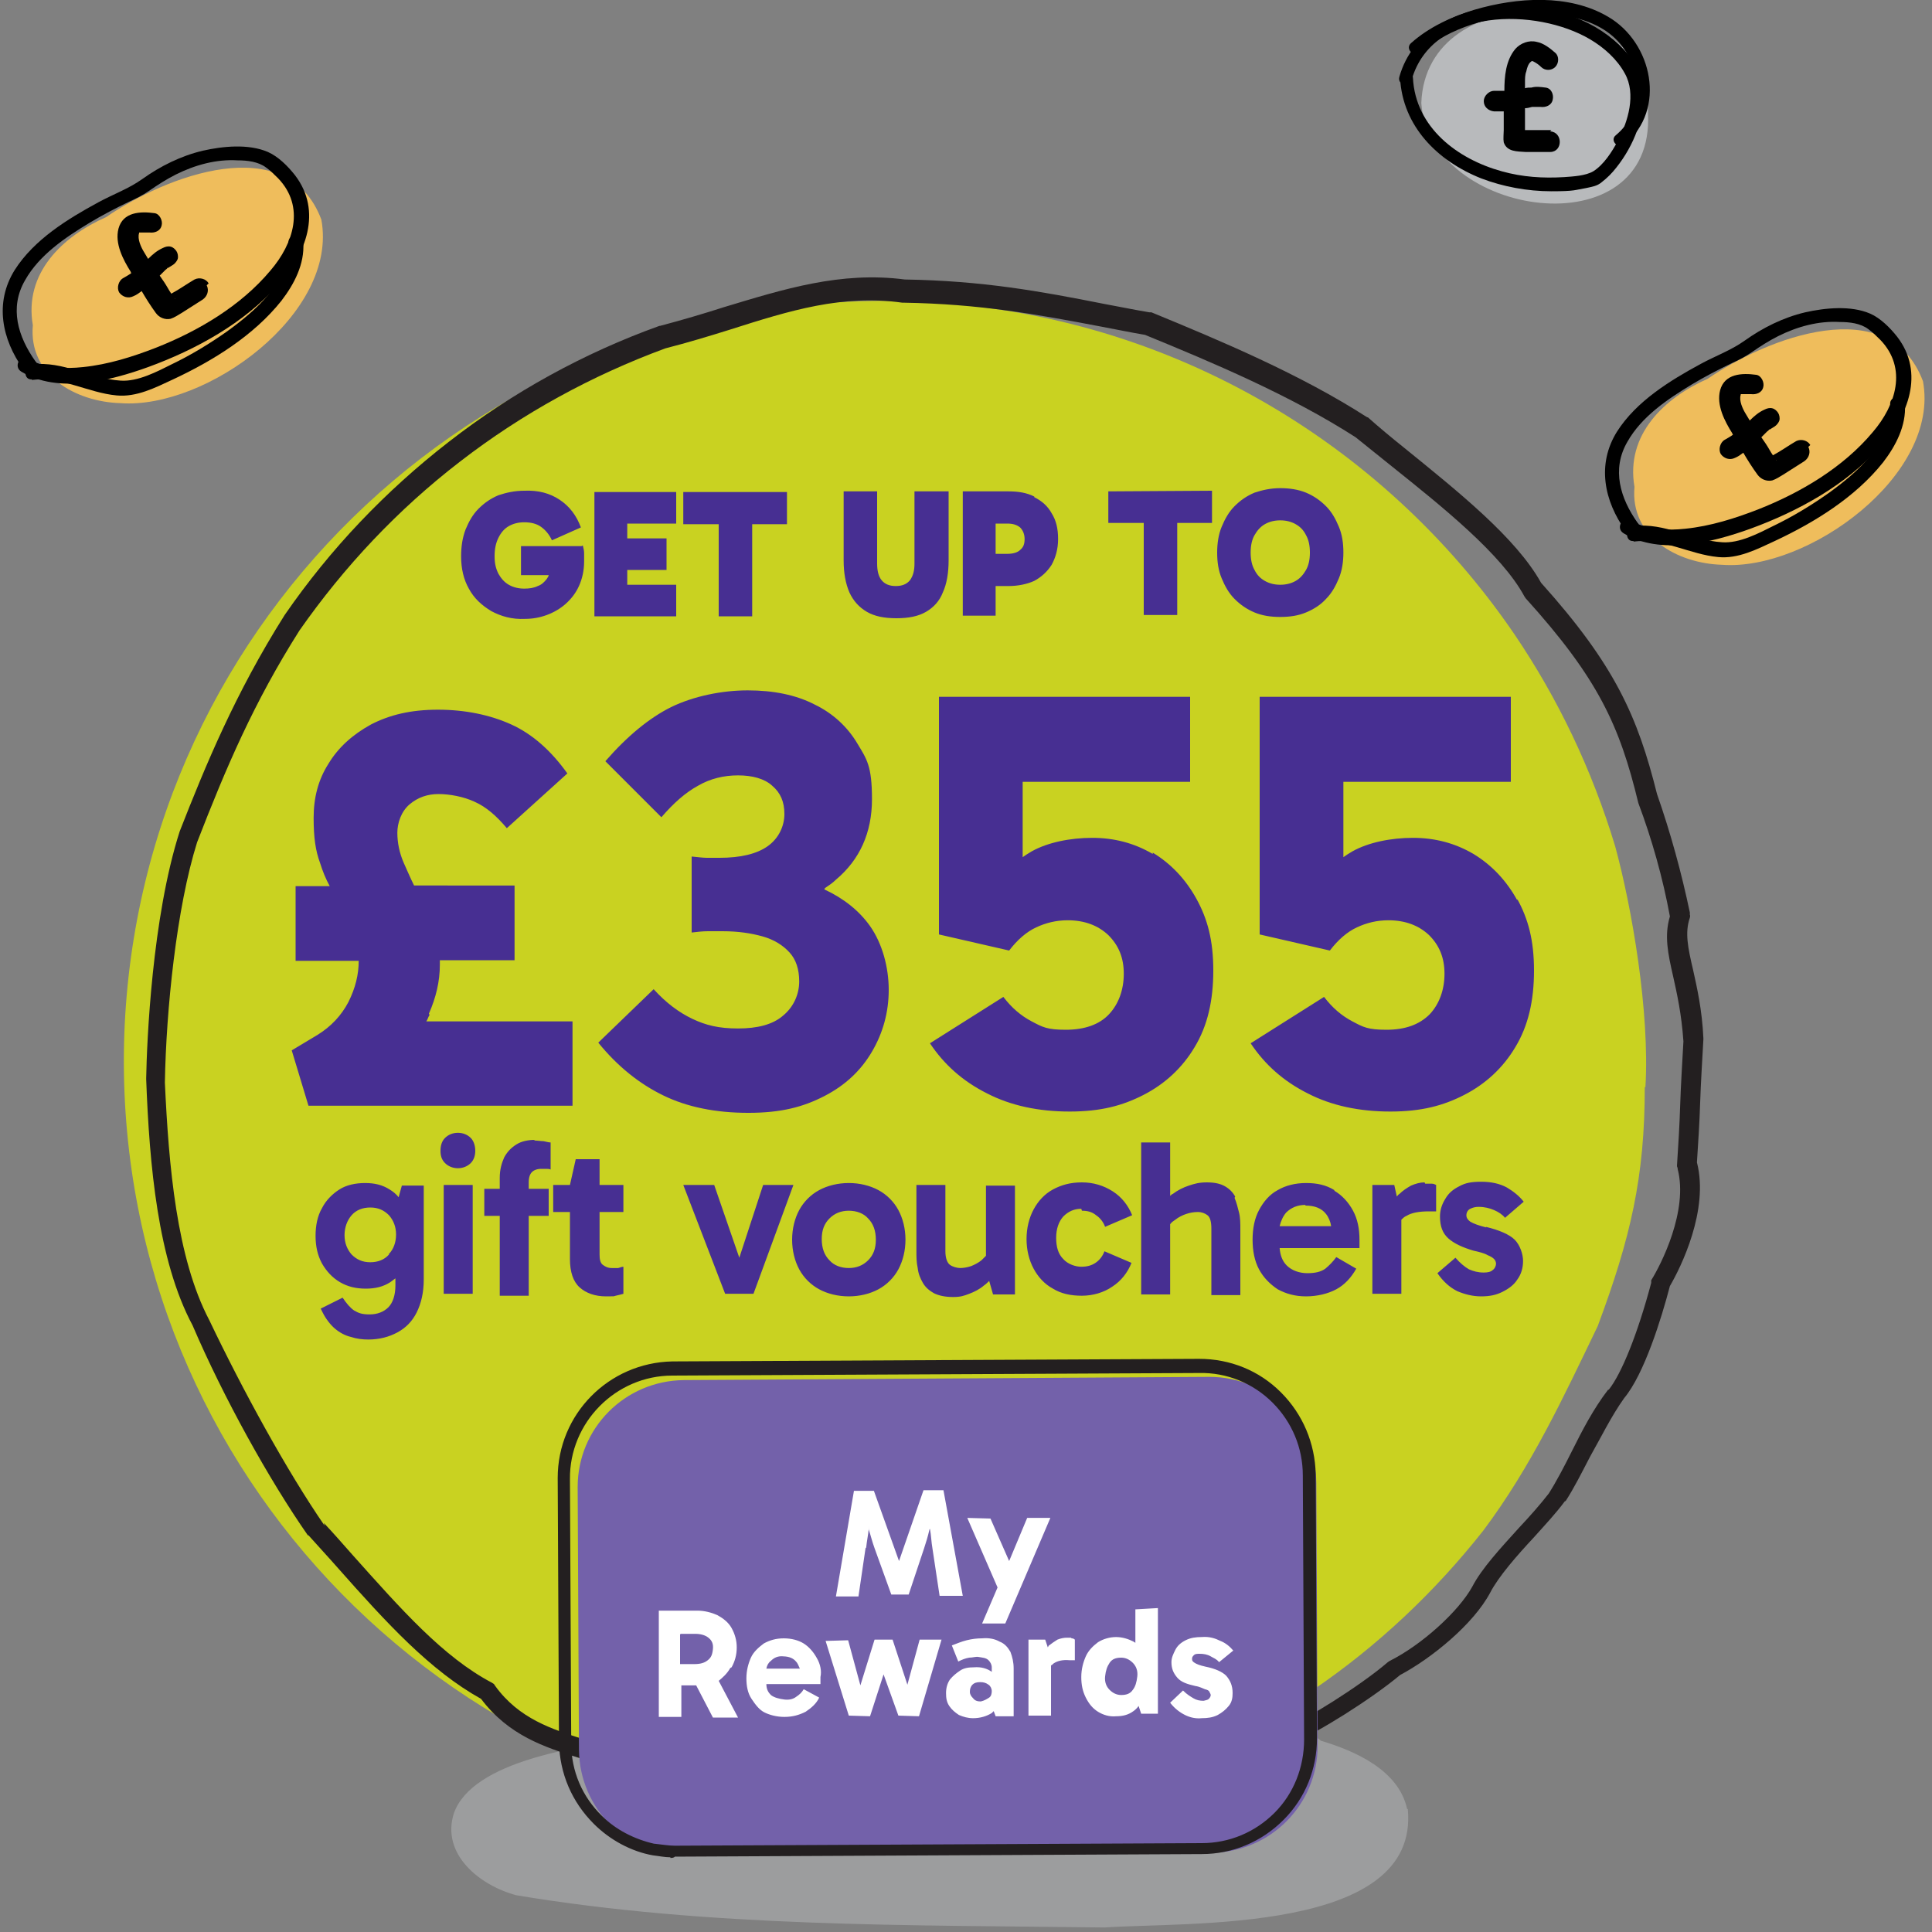 <svg id="Layer_2" xmlns="http://www.w3.org/2000/svg" version="1.1" viewBox="0 0 300 300"><rect x="0" y="0" width="300" height="300" fill="#808080" stroke="none"/><defs><style>.st1{fill:#231f20}.st5{fill:#fff}.st6{fill:#472f92}.st7{fill:#efbd5c}</style></defs><g id="Outlines"><path class="st7" d="M49.9 34.1c-5.3-14.1-24.3-6.7-33.4-.4-6.8 3-12.8 8.7-11.4 16.8-.7 7.8 6.7 11.9 13.6 12.1 13.3 1 33.9-13.9 31.2-28.5Z"/><path d="M5.5 56.1c-2.7-3.8-4.1-8.3-1.6-12.6 2.2-3.9 6.2-6.6 10-8.9 2-1.2 4.1-2.3 6.2-3.3 1.1-.5 2.1-1 3.1-1.7 1.3-.9 2.7-1.8 4.1-2.5 3-1.5 6.3-2.4 9.6-2.2 1.5 0 3.2.2 4.4 1.1.7.5 1.3 1.1 1.9 1.7 4.2 4.4 2.4 10.1-1.2 14.3-4.6 5.5-11.2 9.4-17.8 12-3.6 1.4-7.4 2.6-11.3 3-2.8.3-6 .2-8.5-1.3-1.2-.8-2.4 1.2-1.1 2C9 61.2 17.2 59.1 23 57c7.4-2.7 14.9-6.8 20.2-12.8 4.3-4.7 6.9-11.4 2.6-17-1.1-1.4-2.6-2.9-4.2-3.6-3-1.3-7-.9-10.1-.2-3.4.8-6.6 2.4-9.4 4.4-2.1 1.5-4.6 2.4-6.8 3.6-4.8 2.6-10 5.8-13 10.5-3.2 5.1-2 10.8 1.3 15.4.8 1.2 2.8 0 2-1.1Z"/><path d="M4.9 59c4.6-.6 8.8 2 13.2 2.4 3.1.3 6-1.2 8.8-2.5 6.2-2.9 12.5-6.8 16.8-12.2 2-2.6 3.6-5.7 3.4-9-.1-1.4-2.4-1.5-2.3 0 .4 5.9-5.3 10.7-9.6 13.8-2.7 1.9-5.5 3.6-8.4 5-2.4 1.2-5.4 2.8-8.1 2.6C14 58.8 9.8 56 5 56.6c-1.4.2-1.4 2.5 0 2.3Z"/><path d="M32.4 44c-.4-.7-1.4-1-2.2-.6-1.2.7-2.3 1.5-3.6 2.2-.2-.3-.4-.6-.5-.8-.4-.7-.8-1.3-1.3-2l.9-.9s.3-.2.3-.3h.1c.3-.2.5-.3.8-.5.3-.2.6-.6.7-.9.1-.4 0-.9-.2-1.2-.2-.3-.5-.6-.9-.7-.4-.1-.8 0-1.2.2-.9.4-1.6 1-2.3 1.7-.2-.3-.4-.7-.6-1-.5-.8-1.1-2.1-.8-3v-.1h1.6c.8.1 1.7-.2 1.9-1.1.2-.7-.3-1.8-1.1-1.9-2.2-.3-4.9-.2-5.6 2.4-.6 2.3.7 4.8 1.9 6.7 0 0 0 .1.1.2-.4.3-.8.5-1.3.8-.7.4-1 1.5-.6 2.2.5.7 1.4 1 2.2.6.5-.2.9-.5 1.3-.8.7 1.2 1.4 2.3 2.2 3.4.5.7 1.4 1.1 2.3.9.6-.2 1.2-.6 1.7-.9l3.3-2.1c.7-.5 1-1.4.6-2.2Zm-6.3-2.3s-.2.2 0 0Zm1 4.6c.1 0 .1.2 0 0Z"/><path d="M255.9 17.6c.4-19.9-34.5-21.3-35.2-1.6 1.2 17.8 36.3 23 35.2 1.6Z" style="fill:#b8babc"/><path class="st7" d="M298.6 59.2c-5.3-14.1-24.3-6.7-33.4-.4-6.8 3-12.8 8.7-11.4 16.8-.7 7.8 6.7 11.9 13.6 12.1 13.3 1 33.9-13.9 31.2-28.5Z"/><path d="M254.3 81.2c-2.7-3.8-4.1-8.3-1.6-12.6 2.2-3.9 6.2-6.6 10-8.9 2-1.2 4.1-2.3 6.2-3.3 1.1-.5 2.1-1 3.1-1.7 1.3-.9 2.7-1.8 4.1-2.5 3-1.5 6.3-2.4 9.6-2.2 1.5 0 3.2.2 4.4 1.1.7.5 1.3 1.1 1.9 1.7 4.2 4.4 2.4 10.1-1.2 14.3-4.6 5.5-11.2 9.4-17.8 12-3.6 1.4-7.4 2.6-11.3 3-2.8.3-6 .2-8.5-1.3-1.2-.8-2.4 1.2-1.1 2 5.7 3.5 13.9 1.4 19.7-.7 7.4-2.7 14.9-6.8 20.2-12.8 4.3-4.7 6.9-11.4 2.6-17-1.1-1.4-2.6-2.9-4.2-3.6-3-1.3-7-.9-10.1-.2-3.4.8-6.6 2.4-9.4 4.4-2.1 1.5-4.6 2.4-6.8 3.6-4.8 2.6-10 5.8-13 10.5-3.2 5.1-2 10.8 1.3 15.4.8 1.2 2.8 0 2-1.1ZM219.2 12.4c3.2-11.3 19.4-11.2 27.7-6.3 2.2 1.3 4.2 3.1 5.4 5.3 1.8 3.2.5 7.5-1.1 10.5-.9 1.7-2.2 3.7-3.8 4.7-1.2.7-3.1.8-4.5.9-3.3.2-6.5 0-9.7-.9-6.9-1.9-13.4-6.8-13.8-14.5 0-1.3-2.1-1.3-2 0 .4 7.5 5.8 12.9 12.6 15.6 3.4 1.3 7.2 2 10.9 2s3.6-.2 5.4-.5c.9-.2 1.7-.3 2.4-.9.9-.7 1.6-1.4 2.3-2.3 2.7-3.4 4.5-7.9 4.2-12.3-.2-2.9-2.5-5.7-4.6-7.5-4.8-4-11.6-5.7-17.8-5.2-6.8.5-13.5 3.9-15.5 10.9-.4 1.3 1.6 1.8 2 .5Z"/><path d="M220.6 8.2c4.5-4 11-5.7 16.9-6 6-.3 12.9 1.1 15.6 7 1.9 4.2 1.4 8.8-2.2 11.8-1 .8.4 2.3 1.4 1.4 6.5-5.4 4.3-15.8-2.6-19.8-6.1-3.6-14.2-3-20.7-1.1-3.6 1.1-7.1 2.7-9.9 5.2-1 .9.5 2.3 1.4 1.4ZM253.6 84.1c4.6-.6 8.8 2 13.2 2.4 3.1.3 6-1.2 8.8-2.5 6.2-2.9 12.5-6.8 16.8-12.2 2-2.6 3.6-5.7 3.4-9-.1-1.4-2.4-1.5-2.3 0 .4 5.9-5.3 10.7-9.6 13.8-2.7 1.9-5.5 3.6-8.4 5-2.4 1.2-5.4 2.8-8.1 2.6-4.7-.3-8.9-3.1-13.7-2.5-1.4.2-1.4 2.5 0 2.3Z"/><path d="M281.1 69.1c-.4-.7-1.4-1-2.2-.6-1.2.7-2.3 1.5-3.6 2.2-.2-.3-.4-.6-.5-.8-.4-.7-.8-1.3-1.3-2l.9-.9s.3-.2.3-.3h.1c.3-.2.5-.3.8-.5.3-.2.6-.6.7-.9.1-.4 0-.9-.2-1.2-.2-.3-.5-.6-.9-.7-.4-.1-.8 0-1.2.2-.9.4-1.6 1-2.3 1.7-.2-.3-.4-.7-.6-1-.5-.8-1.1-2.1-.8-3v-.1h1.6c.8.1 1.7-.2 1.9-1.1.2-.7-.3-1.8-1.1-1.9-2.2-.3-4.9-.2-5.6 2.4-.6 2.3.7 4.8 1.9 6.7 0 0 0 .1.1.2-.4.3-.8.5-1.3.8-.7.4-1 1.5-.6 2.2.5.7 1.4 1 2.2.6.5-.2.9-.5 1.3-.8.7 1.2 1.4 2.3 2.2 3.4.5.7 1.4 1.1 2.3.9.6-.2 1.2-.6 1.7-.9l3.3-2.1c.7-.5 1-1.4.6-2.2Zm-6.3-2.2s-.2.2 0 0Zm1 4.5c.1 0 .1.2 0 0ZM240.9 20.2H236.8V16.8c.4 0 .7-.1 1.1-.2h1.3c.8.1 1.7-.2 1.9-1.1.2-.8-.2-1.8-1.1-1.9-.8-.1-1.5-.2-2.2 0-.3 0-.7 0-1 .1v-.9c0-.6 0-1.2.2-1.7.1-.5.3-1.2.7-1.5.2-.2.3-.1.5 0 .4.2.8.5 1.1.8.6.6 1.6.6 2.2 0 .6-.6.6-1.7 0-2.2-.8-.7-1.8-1.5-2.9-1.7-1.2-.3-2.5.2-3.3 1.1-1.5 1.8-1.7 4.3-1.7 6.5H232c-.8 0-1.6.8-1.6 1.6 0 .9.7 1.5 1.6 1.6h1.5v2.9c0 .6-.1 1.3 0 1.9.5 1.5 2.1 1.4 3.4 1.5h3.8c2 0 2-3.1 0-3.2Z"/><path d="M218.5 280.9c-1.3-6-8-9-13.4-10.6-1.2-1.1-2.8-1.8-4.6-1.9-17.4-.6-34.8-.8-52.1-.5-15.9 1.4-72.2-2-77.9 13.6-2.1 6.4 4 11.3 9.7 12.8 30 5 60.9 4.6 91.3 5 12.9-.9 49 1 47.1-18.4Z" style="isolation:isolate;opacity:.5;fill:#b8babc"/><path d="M255.4 168.8c0 14-2.2 23.4-7.3 37.1-5.3 11-10.3 21.8-17.8 31.8-7.5 9.5-16.4 17.9-26.4 24.7-20 13.6-44.4 21.3-70.5 20.4C68.2 280.6 17.1 226 19.3 160.7 21.6 95.6 76.2 44.5 141.4 46.8c39.1 1.3 73.2 21.6 93.7 51.6 6.8 10 12.1 21.1 15.7 33 2.6 9.5 5.4 25.8 4.7 37.4Z" style="fill:#c9d221"/><path class="st1" d="M145.1 285.4c-13.3 0-25.5-1.7-36.7-5.2-6-1.8-11.9-4.2-17.4-6.9-.4-.1-.9-.3-1.3-.4-5.1-1.6-10.7-3.4-15-9.1-7.9-4.4-14.6-11.7-22.3-20.4-1.4-1.6-2.9-3.2-4.5-5h-.1c-6-8.6-13.1-21.4-17.9-32.6-5.4-10.1-6.7-24.9-7.2-38.2v-.2c.1-5.6.9-24.9 5.2-38.3 4-10.2 8.6-21.4 16.3-33.6 7.1-10.3 15.7-19.3 25.5-26.9 9.9-7.7 21-13.8 32.7-18h.1c3.4-.9 6.8-1.9 9.9-2.9 9.3-2.8 18.1-5.6 28.1-4.3 12.1.2 20.9 1.8 31 3.8 2.2.4 4.6.9 7 1.3h.3c10.7 4.4 23.1 9.6 33.5 16.3h.1c1.8 1.6 3.6 3.1 5.6 4.7 8.5 6.9 17.4 14 21.3 21 11.5 12.8 15 20.8 18 32.8 2.1 6 3.8 12.2 5.1 18.4v.4c.1 0 0 .4 0 .4-.8 2.3-.3 4.7.5 8.1.6 2.7 1.4 6.2 1.6 10.6v.2c-.2 3.6-.4 6.8-.5 9.8-.1 3.2-.3 6.2-.5 9.3 1.9 7.4-2.5 16.3-4.2 19.2-1.3 5-4 13.7-7.1 17.4-2 2.8-3.6 6.1-5.3 9.1-1.3 2.5-2.5 4.9-3.8 6.9h-.1c-1.4 1.9-3.1 3.7-4.8 5.6-2.7 2.9-5.5 6.1-6.8 8.6-2.6 4.9-9.1 10.2-14 12.8-4.4 3.7-13.2 9.2-15.9 10.1-1.2.8-2.3 1.5-3.4 2.1-4.2 2.6-7.3 4.8-13.7 5.8h-.1c-3.4.3-6.1 1.3-8.8 2.3-2.7 1.1-5.7 2.2-9.4 2.5-6.2 1.1-12.7 1.9-19.3 2.2H145.1Zm-94.8-48.9c1.5 1.6 2.9 3.2 4.4 4.9 7.6 8.5 14.1 15.9 21.7 19.9l.3.2.2.3c3.7 5.1 8.8 6.7 13.8 8.3.5.1.9.3 1.4.5h.2c5.5 2.7 11.2 5.1 17.1 6.8 11.3 3.5 23.9 5.2 37.4 5.1 6.5-.3 13-1 18.9-2.1h.1c3.4-.3 6-1.3 8.7-2.3 2.8-1.1 5.8-2.2 9.6-2.5 5.7-.9 8.5-2.7 12.4-5.3 1.1-.7 2.3-1.5 3.6-2.3h.2c0-.1.2-.2.2-.2 1.6-.4 10.6-5.9 15-9.7l.3-.2c5-2.5 10.7-7.7 12.8-11.5 1.5-2.9 4.5-6.1 7.3-9.2 1.6-1.7 3.2-3.5 4.6-5.3 1.2-1.9 2.4-4.2 3.6-6.6 1.6-3.2 3.3-6.5 5.6-9.5h.1c2-2.5 4.5-8.7 6.6-16.6v-.4c1.5-2.4 5.8-10.8 4.1-17.3v-.2c-.1 0-.1-.3-.1-.3.2-3.1.4-6.2.5-9.5.1-3 .3-6.2.5-9.8-.3-4.3-1-7.4-1.6-10.1-.8-3.5-1.4-6.3-.5-9.3-1.1-6-2.8-12-4.9-17.6-2.9-12-6.2-19.3-17.5-31.8l-.2-.3c-3.5-6.5-12.6-13.8-20.6-20.2-1.9-1.5-3.7-3-5.6-4.5-10.1-6.5-22.2-11.6-32.7-15.9-2.4-.4-4.7-.9-6.9-1.3-10-1.9-18.7-3.5-30.6-3.7h-.2c-9.3-1.3-17.4 1.2-26.8 4.2-3.2 1-6.5 2-10 2.9-11.4 4.2-22.2 10.1-31.9 17.6-9.6 7.4-17.9 16.2-24.9 26.2-7.1 11.2-11.4 21.3-15.9 32.9-3.2 10.2-4.8 26-5 37.3.6 12.9 1.8 27.2 6.9 36.9 5.2 10.9 12.1 23.5 17.9 31.9Z"/><path d="m106.2 214.3 81.6-.5c9.1 0 16.5 7.3 16.6 16.5l.2 40.8c0 9.1-7.3 16.5-16.5 16.6l-81.6.5c-9.1 0-16.5-7.3-16.6-16.5l-.2-40.8c0-9.1 7.3-16.5 16.5-16.6Z" style="fill:#7361aa"/><path class="st1" d="M104.1 288.4c-.9 0-1.8-.2-2.7-.3-3.4-.6-6.7-2.4-9.2-4.9-3.4-3.4-5.3-7.8-5.4-12.7l-.2-41c0-9.9 7.9-17.9 17.8-18.1l81.8-.4c4.8 0 9.3 1.8 12.7 5.2 3.4 3.4 5.3 7.9 5.4 12.7l.2 41c0 4.8-1.8 9.3-5.2 12.7-3.4 3.4-7.9 5.3-12.7 5.3l-81.8.4c-.2.2-.5.2-.7.2Zm-2.4-2.1c1 .1 2.1.3 3.1.3l81.8-.4c4.3 0 8.3-1.7 11.3-4.7s4.6-7.1 4.6-11.4l-.2-41c0-4.3-1.7-8.3-4.7-11.3s-7.1-4.7-11.4-4.6l-81.8.4c-8.8 0-16 7.3-15.9 16.1l.2 41c0 4.3 1.7 8.3 4.8 11.3 2.1 2.1 5 3.6 8.1 4.3Z"/><path class="st5" d="M134.5 240.3c.1-1 .3-1.9.4-2.9s0 0 0 .1c.3.9.5 1.8.9 2.9l2.6 7.2h2.7l2.4-7.2c.3-.9.6-1.9.8-2.8q0-.1.1-.2c.2 1 .2 2 .4 3.1l1.1 7.3h3.6l-3-16.4h-3.1l-3.8 11-3.9-10.9h-3.1l-2.8 16.4h3.5l1.1-7.5ZM152.5 252.1h3.6l7-16.4h-3.6l-2.8 6.7-2.9-6.6-3.6-.1 4.7 10.8-2.4 5.6zM113.6 258.9c.5-.9.8-1.9.8-3.1 0-1.1-.3-2.1-.8-3s-1.3-1.5-2.2-2c-.9-.4-2-.7-3.1-.7h-6v16.5h3.5v-4.9h2.3l2.6 5h3.9l-3-5.7c.6-.5 1.3-1.1 1.8-2Zm-7.9-5.2h2.2c.9 0 1.6.2 2.1.6s.8.9.7 1.8-.3 1.3-.8 1.7-1.1.6-2.1.6h-2.2v-4.6ZM126.8 257.4c-.5-.9-1.2-1.7-2-2.2s-1.9-.8-3.1-.8c-1.2 0-2.2.3-3.1.8-.8.6-1.6 1.3-2 2.2s-.7 2-.7 3.2c0 1.2.2 2.3.8 3.2s1.2 1.7 2 2.1 1.9.7 3.1.7c1.3 0 2.3-.3 3.3-.8.9-.6 1.7-1.3 2.1-2.2l-2.4-1.3c-.3.5-.6.8-1.2 1.2-.4.3-1 .5-1.8.4s-1.6-.3-2.1-.7c-.4-.4-.7-.9-.7-1.7h8.4v-1.1c.2-.9 0-2-.6-3Zm-5.2-.2c.9 0 1.6.3 2 .8.3.3.4.7.6 1.1H119c.1-.5.3-.9.7-1.2.5-.5 1.1-.8 2-.7ZM140.9 261.6l-2.3-7h-2.8l-2.2 7.1-1.9-7-3.5.1 3.6 11.6 3.3.1 2.1-6.5 2.3 6.4 3.2.1 3.5-11.9h-3.4l-1.9 7zM156.9 256.5c-.4-.7-.9-1.3-1.7-1.6-.7-.4-1.6-.6-2.7-.5-.8 0-1.6.1-2.4.3-.8.2-1.5.5-2.3.8l1 2.5c.6-.3 1.1-.5 1.7-.6.6 0 1-.2 1.5-.1s1.1.1 1.5.5c.3.3.5.7.5 1.1v.7c-.7-.5-1.6-.8-2.8-.7-.8 0-1.5.1-2.1.5s-1.1.8-1.6 1.4c-.4.6-.6 1.3-.6 2.1s.1 1.4.5 2 .9 1 1.5 1.4c.7.3 1.4.5 2.2.5 1.1 0 2.1-.3 2.9-.8l.3-.3.3.8h2.8v-7.4c0-1-.2-1.8-.5-2.6Zm-4.6 7.7c-.5 0-.9-.1-1.2-.5-.3-.3-.5-.6-.5-1s.1-.8.4-1.1c.3-.3.7-.4 1.2-.4s.9.1 1.3.4c.3.2.5.6.5 1s-.1.8-.4 1-.8.5-1.3.6ZM166.4 254.3h-.7c-.5 0-1 .1-1.5.3-.5.3-.9.6-1.3.9-.1 0-.1.2-.2.3l-.4-1.2h-2.6v11.8h3.5v-7.8c.1 0 .3-.2.4-.3.6-.4 1.4-.6 2.5-.5h.8v-3.2c-.2-.2-.4-.2-.6-.2ZM176.3 249.8v5.3c-.1-.1-.2-.1-.3-.2-.8-.4-1.7-.7-2.7-.7-1 0-2 .3-2.8.8-.8.6-1.5 1.3-1.9 2.2s-.7 2-.7 3.2.2 2.2.7 3.2 1.1 1.7 1.9 2.2c.8.5 1.8.8 2.8.7 1 0 1.9-.2 2.7-.8.3-.2.6-.5.8-.8l.4 1.2h2.6v-16.4l-3.5.2Zm-.4 12.6c-.4.6-1 .8-1.8.8-.7 0-1.3-.3-1.8-.8s-.8-1.2-.7-2.1.3-1.5.7-2.1 1-.8 1.8-.8c.7 0 1.3.3 1.8.8s.8 1.2.7 2.1-.3 1.6-.7 2.1ZM190.4 260.2c-.6-.6-1.7-1.1-3.2-1.4-.9-.2-1.4-.4-1.7-.6s-.4-.3-.4-.6.1-.4.3-.6.5-.2.9-.2c.6 0 1.2.1 1.7.4s.9.4 1.3.9l2.2-1.8c-.5-.6-1.2-1.2-2-1.5-.8-.4-1.7-.7-2.9-.6-.9 0-1.7.1-2.5.5s-1.3.9-1.6 1.5-.6 1.2-.6 1.9c0 1 .3 1.7.9 2.4s1.5 1 2.8 1.3c.7.1 1.2.4 1.5.5.4.1.6.2.7.4 0 .1.2.3.2.5s-.1.4-.3.6-.5.2-.8.3c-.6 0-1.1-.1-1.6-.4s-1-.6-1.6-1.2l-2 1.9c.7.9 1.5 1.5 2.3 1.9s1.7.6 2.6.5c.9 0 1.7-.1 2.5-.5.7-.4 1.2-.8 1.7-1.4s.6-1.3.6-2c0-1.2-.4-2-1-2.7Z"/><path class="st6" d="M90.3 84.8h-9.4v4.5h4.3c0 .2-.2.4-.3.6-.4.5-.8.9-1.4 1.1-.6.3-1.3.4-2.1.4-.9 0-1.7-.2-2.4-.6-.7-.4-1.2-1-1.6-1.7-.4-.8-.6-1.6-.6-2.7 0-1.2.2-2.1.6-2.9.4-.8.9-1.4 1.6-1.8.7-.4 1.5-.6 2.4-.6 1 0 1.9.2 2.6.7s1.3 1.2 1.7 2.1l4.5-2c-.7-1.9-1.8-3.3-3.3-4.3-1.5-1-3.3-1.5-5.5-1.4-1.5 0-2.8.3-4 .7-1.2.5-2.2 1.2-3.1 2.1-.9.9-1.5 2-2 3.2-.5 1.3-.7 2.7-.7 4.2 0 1.9.4 3.6 1.2 5 .8 1.5 2 2.6 3.5 3.5 1.5.8 3.2 1.3 5.2 1.2 1.2 0 2.3-.2 3.4-.6 1.1-.4 2.1-1 2.9-1.7.9-.8 1.6-1.7 2.1-2.8.5-1.1.8-2.4.8-3.8v-1.3c0-.4-.1-.8-.2-1.2ZM97.4 90.8v-2.3h6.1v-4.9h-6.1v-2.3h7.6v-4.9H92.3v19.3H105v-4.9h-7.6zM122.2 76.4h-16.1v5h5.5v14.3h5.2V81.4h5.4v-5zM142 76.3v11.2c0 1.1-.2 1.9-.7 2.6-.5.6-1.2.9-2.2.9s-1.7-.3-2.2-.9c-.5-.6-.7-1.5-.7-2.6V76.3H131V87c0 2 .3 3.6.9 5 .6 1.3 1.5 2.3 2.7 3 1.2.7 2.7 1 4.6 1 1.9 0 3.4-.3 4.6-1 1.2-.7 2.1-1.7 2.6-3 .6-1.3.9-3 .9-5V76.3h-5.2ZM160.6 77.1c-1.2-.6-2.5-.8-4-.8h-7.1v19.3h5.1V91h2c1.5 0 2.9-.3 4-.8 1.1-.6 2-1.4 2.7-2.5.6-1.1 1-2.4 1-4s-.3-2.9-1-4c-.6-1.1-1.5-1.9-2.7-2.5Zm-2.2 8.3c-.4.4-1.1.6-2 .6h-1.8v-4.7h1.8c.9 0 1.5.2 2 .6.4.4.7 1 .7 1.8s-.2 1.3-.7 1.7ZM188.2 76.2l-16.1.1v4.9h5.5v14.3h5.2V81.2h5.4v-5zM207.9 81.8c-.5-1.2-1.1-2.3-2-3.2-.9-.9-1.9-1.6-3.1-2.1-1.2-.5-2.6-.7-4-.7-1.5 0-2.8.3-4 .7-1.2.5-2.2 1.2-3.1 2.1-.9.9-1.5 2-2 3.2-.5 1.2-.7 2.6-.7 4 0 1.5.2 2.8.7 4 .5 1.2 1.1 2.3 2 3.2s1.9 1.6 3.1 2.1 2.5.7 4 .7 2.8-.2 4-.7c1.2-.5 2.3-1.2 3.1-2.1.9-.9 1.5-2 2-3.2.5-1.2.7-2.6.7-4 0-1.5-.2-2.8-.7-4Zm-5.1 6.7c-.4.7-.9 1.3-1.6 1.7-.7.4-1.5.6-2.4.6-.9 0-1.7-.2-2.4-.6-.7-.4-1.2-.9-1.6-1.7-.4-.7-.6-1.6-.6-2.7s.2-2 .6-2.7c.4-.7.9-1.3 1.6-1.7.7-.4 1.5-.6 2.4-.6.9 0 1.7.2 2.4.6.7.4 1.2.9 1.6 1.7.4.7.6 1.6.6 2.7s-.2 2-.6 2.7ZM61.9 185.9c-.4-.5-.9-.9-1.4-1.2-1.1-.7-2.3-1-3.8-1s-2.9.3-4 1-2.1 1.7-2.7 2.9c-.7 1.2-1 2.7-1 4.3s.3 3 1 4.3c.7 1.2 1.6 2.2 2.8 2.9 1.2.7 2.5 1 4 1s2.7-.3 3.8-1c.3-.2.5-.4.8-.6v1.1c0 1.5-.4 2.7-1.1 3.4s-1.7 1.1-2.9 1.1-1.7-.2-2.4-.6c-.6-.4-1.2-1.1-1.8-2l-3.4 1.7.3.6c.5 1 1.2 1.9 1.9 2.5s1.6 1.1 2.5 1.3c.9.3 1.8.4 2.7.4 1.7 0 3.2-.4 4.5-1.1 1.3-.7 2.3-1.7 3-3.1.7-1.4 1.1-3.1 1.1-5.1v-14.6h-3.4l-.5 1.8Zm-1.5 8.9c-.7.8-1.7 1.2-2.9 1.2s-2.1-.4-2.9-1.2c-.7-.8-1.1-1.8-1.1-3s.4-2.3 1.1-3.1c.7-.8 1.7-1.2 2.9-1.2s2.1.4 2.9 1.2c.7.8 1.1 1.8 1.1 3s-.4 2.3-1.1 3ZM68.9 184h4.5v16.9h-4.5zM71.1 175.9c-.8 0-1.5.3-2 .8s-.7 1.2-.7 2 .2 1.4.7 1.9c.5.5 1.2.8 2 .8s1.5-.3 2-.8.7-1.2.7-1.9-.2-1.5-.7-2c-.5-.5-1.2-.8-2-.8ZM83.1 177c-1.1 0-2.1.2-2.9.7s-1.4 1.1-1.9 2c-.4.9-.7 1.9-.7 3.2v1.7h-2.4v4.2h2.4v12.4h4.5v-12.4h3.1v-4.2h-3.1v-1c0-.8.2-1.3.5-1.6s.8-.5 1.4-.5h.8c.2 0 .5 0 .7.1v-4.2c-.3 0-.6-.1-1.1-.2-.4 0-.9-.1-1.5-.1ZM93.1 180h-3.7l-.9 4h-2.6v4.2h2.6v7.3c0 2 .5 3.5 1.5 4.4 1 .9 2.4 1.4 4.1 1.4s1 0 1.5-.1.8-.2 1.2-.3v-4.2c-.2 0-.5.1-.8.2h-1c-.6 0-1-.2-1.4-.5-.4-.3-.5-.9-.5-1.6v-6.6h3.7V184h-3.7v-4ZM118.5 184l-3.7 11.3-3.9-11.3h-4.8l6.5 16.9h4.4l6.2-16.9h-4.7zM136.4 184.8c-1.3-.7-2.9-1.1-4.6-1.1s-3.3.4-4.6 1.1c-1.3.7-2.4 1.8-3.1 3.1-.7 1.3-1.1 2.9-1.1 4.6s.4 3.3 1.1 4.6c.7 1.3 1.8 2.4 3.1 3.1 1.3.7 2.9 1.1 4.6 1.1s3.3-.4 4.6-1.1 2.4-1.8 3.1-3.1c.7-1.3 1.1-2.9 1.1-4.6s-.4-3.3-1.1-4.6c-.7-1.3-1.8-2.4-3.1-3.1Zm-1.6 10.9c-.8.8-1.8 1.2-3 1.2s-2.3-.4-3-1.2c-.8-.8-1.2-1.9-1.2-3.3s.4-2.4 1.2-3.2c.8-.8 1.8-1.2 3-1.2s2.3.4 3 1.2c.8.8 1.2 1.9 1.2 3.3s-.4 2.4-1.2 3.2ZM153.1 195l-.7.7c-.5.4-1.1.7-1.6.9-.6.2-1.2.3-1.7.3s-1.2-.2-1.6-.5-.7-1-.7-2.1V184h-4.5v10.2c0 .9 0 1.8.2 2.7.1.9.4 1.6.8 2.3s1 1.2 1.7 1.6c.8.4 1.8.6 3 .6s1.7-.2 2.5-.5 1.6-.7 2.3-1.3c.3-.2.6-.5.8-.7l.6 2.1h3.4v-16.9h-4.5V195ZM168 188c.9 0 1.6.2 2.2.7.6.4 1.1 1 1.4 1.8l4.2-1.8c-.6-1.5-1.6-2.8-3-3.7s-3-1.4-4.8-1.4-3.2.4-4.5 1.1c-1.3.7-2.3 1.8-3 3.1-.7 1.3-1.1 2.9-1.1 4.6s.4 3.3 1.1 4.6c.7 1.3 1.7 2.4 3 3.1 1.3.8 2.8 1.1 4.5 1.1s3.4-.5 4.7-1.4c1.4-.9 2.4-2.2 3-3.7l-4.2-1.8c-.3.8-.8 1.4-1.4 1.8-.6.4-1.3.6-2.2.6s-2.1-.4-2.8-1.2c-.8-.8-1.1-1.9-1.1-3.3s.4-2.5 1.1-3.3c.8-.8 1.7-1.2 2.8-1.2ZM191.8 185.8c-.4-.7-.9-1.2-1.6-1.6-.7-.4-1.6-.6-2.8-.6s-1.9.2-2.8.5-1.7.7-2.5 1.3c-.1 0-.3.2-.4.3v-8.3h-4.5V201h4.5v-10.9c.2-.3.5-.5.8-.7.5-.4 1.1-.7 1.7-.9.6-.2 1.2-.3 1.8-.3s1.1.2 1.5.5c.4.3.6 1 .6 2.1v10.3h4.5v-10.2c0-.9 0-1.8-.2-2.6s-.4-1.6-.7-2.3ZM207.2 184.8c-1.3-.8-2.7-1.1-4.4-1.1s-3.2.4-4.4 1.1c-1.3.7-2.2 1.8-2.9 3.1-.7 1.3-1 2.9-1 4.6s.3 3.3 1 4.6c.7 1.3 1.7 2.3 2.9 3.1 1.3.7 2.7 1.1 4.4 1.1s3.4-.4 4.7-1.1c1.3-.7 2.3-1.8 3.1-3.2l-3.1-1.8c-.5.7-1.1 1.3-1.7 1.8-.7.5-1.6.7-2.8.7s-2.4-.4-3.2-1.2c-.7-.7-1-1.6-1.1-2.7h12.4V192.5c0-1.7-.3-3.2-1-4.5-.7-1.3-1.7-2.4-2.9-3.1Zm-4.5 2.4c1.4 0 2.5.4 3.2 1.3.4.5.7 1.2.8 1.9h-8c.2-.8.5-1.5 1-2.1.8-.8 1.8-1.2 3-1.2ZM221.2 183.6c-.7 0-1.4.2-2.1.5-.7.4-1.3.8-1.8 1.3-.2.1-.3.3-.4.4l-.4-1.8h-3.4v16.9h4.5v-11.5c.2-.2.5-.5.8-.6.8-.5 2-.7 3.5-.7h1.1V184c-.2-.1-.4-.2-.7-.2h-1ZM230.8 190.6c-1.2-.3-2-.6-2.5-.9-.4-.3-.6-.6-.6-1s.2-.8.6-1c.4-.2.8-.3 1.3-.3.9 0 1.7.2 2.4.5s1.3.7 1.7 1.2l2.9-2.5c-.7-.9-1.6-1.6-2.6-2.2-1.1-.6-2.4-.9-4-.9s-2.5.2-3.4.7c-1 .5-1.7 1.1-2.2 2-.5.8-.8 1.7-.8 2.7 0 1.5.4 2.6 1.3 3.4.9.8 2.2 1.4 3.9 1.9.9.2 1.7.4 2.2.7.5.2.8.4 1 .6.2.2.3.5.3.7 0 .4-.2.8-.5 1-.3.3-.8.4-1.4.4-.9 0-1.6-.2-2.3-.5-.7-.4-1.4-1-2.1-1.8l-2.8 2.4c.9 1.3 1.9 2.2 3.1 2.8 1.2.5 2.4.8 3.7.8s2.3-.2 3.3-.7c1-.5 1.8-1.1 2.3-1.9.6-.8.9-1.8.9-2.9s-.5-2.5-1.3-3.3-2.4-1.5-4.5-2ZM66.6 157.4c1.1-2.5 1.7-5 1.7-7.6v-.7h11.6v-11.6H64.3c-.6-1.2-1.1-2.4-1.6-3.5-.7-1.6-1-3.2-1-4.7s.6-3.3 1.9-4.4c1.3-1.1 2.8-1.6 4.5-1.6s3.9.4 5.6 1.2c1.8.8 3.4 2.2 5 4.1l9.4-8.5c-2.5-3.5-5.4-6.1-8.7-7.6-3.3-1.5-7.2-2.3-11.4-2.3s-7.5.8-10.4 2.3c-2.9 1.6-5.1 3.6-6.6 6.1-1.6 2.5-2.3 5.3-2.3 8.4s.3 5.1 1 7c.4 1.3.9 2.5 1.5 3.6h-5.3v11.6h9.8c0 2.1-.5 4.2-1.6 6.4-1.1 2.1-2.7 3.8-4.8 5.1l-4 2.4 2.6 8.6h41v-13.1H66.2c.2-.3.3-.7.5-1ZM128.1 137.9c.6-.4 1.2-.8 1.7-1.3 3.7-3.1 5.6-7.3 5.6-12.5s-.8-6.2-2.3-8.7c-1.5-2.5-3.7-4.6-6.6-6-2.9-1.5-6.4-2.2-10.4-2.2s-8.4.9-11.9 2.6c-3.4 1.7-6.8 4.5-10.2 8.4l8.7 8.7c1.9-2.2 3.7-3.8 5.7-4.9 1.9-1.1 4-1.6 6.2-1.6s4.1.5 5.3 1.6c1.3 1.1 1.9 2.5 1.9 4.4s-.9 3.8-2.6 5c-1.7 1.2-4.2 1.8-7.5 1.8h-1.9c-.6 0-1.4-.1-2.4-.2v11.8c.9-.1 1.7-.2 2.5-.2h2.3c2.4 0 4.4.3 6.2.8 1.8.5 3.2 1.4 4.2 2.5s1.5 2.6 1.5 4.5-.8 3.9-2.5 5.3c-1.6 1.4-4 2-7 2s-5-.5-7.1-1.5c-2.1-1-4.1-2.5-6-4.6l-8.6 8.3c3 3.7 6.4 6.4 10.1 8.2 3.7 1.8 8.1 2.7 13.2 2.7s8.5-.9 11.8-2.6c3.3-1.7 5.7-4 7.4-6.9 1.7-2.9 2.6-6.1 2.6-9.6s-1-7.2-2.9-9.9c-1.7-2.4-4.1-4.3-7.1-5.7ZM179 132.6c-2.9-1.7-6-2.5-9.4-2.5s-6.9.7-9.4 2.1c-.5.3-1 .6-1.4.9v-11.7h26v-13.2h-39v36.9l10.9 2.5c1.3-1.7 2.7-2.9 4.2-3.6 1.5-.7 3.1-1.1 4.9-1.1 2.6 0 4.7.8 6.3 2.3 1.6 1.6 2.4 3.5 2.4 6s-.8 4.7-2.3 6.3c-1.5 1.6-3.8 2.4-6.7 2.4s-3.6-.4-5.3-1.3-3.1-2.1-4.4-3.8l-11.4 7.2c2.2 3.3 5.1 5.9 8.9 7.8 3.7 1.9 8 2.8 12.8 2.8s8.2-.9 11.5-2.6c3.3-1.7 6-4.2 7.9-7.4 2-3.3 2.9-7.2 2.9-11.9s-.9-8-2.6-11.1c-1.7-3.1-4-5.5-6.8-7.2ZM235.6 139.8c-1.7-3.1-4-5.5-6.8-7.2-2.9-1.7-6-2.5-9.4-2.5s-6.9.7-9.4 2.1c-.5.3-1 .6-1.4.9v-11.7h26v-13.2h-39v36.9l10.9 2.5c1.3-1.7 2.7-2.9 4.2-3.6 1.5-.7 3.1-1.1 4.9-1.1 2.6 0 4.7.8 6.3 2.3 1.6 1.6 2.4 3.5 2.4 6s-.8 4.7-2.3 6.3c-1.6 1.6-3.8 2.4-6.7 2.4s-3.6-.4-5.3-1.3-3.1-2.1-4.4-3.8l-11.4 7.2c2.2 3.3 5.1 5.9 8.9 7.8 3.7 1.9 8 2.8 12.8 2.8s8.2-.9 11.5-2.6c3.3-1.7 6-4.2 7.9-7.4 2-3.3 2.9-7.2 2.9-11.9s-.9-8-2.6-11.1Z"/></g></svg>